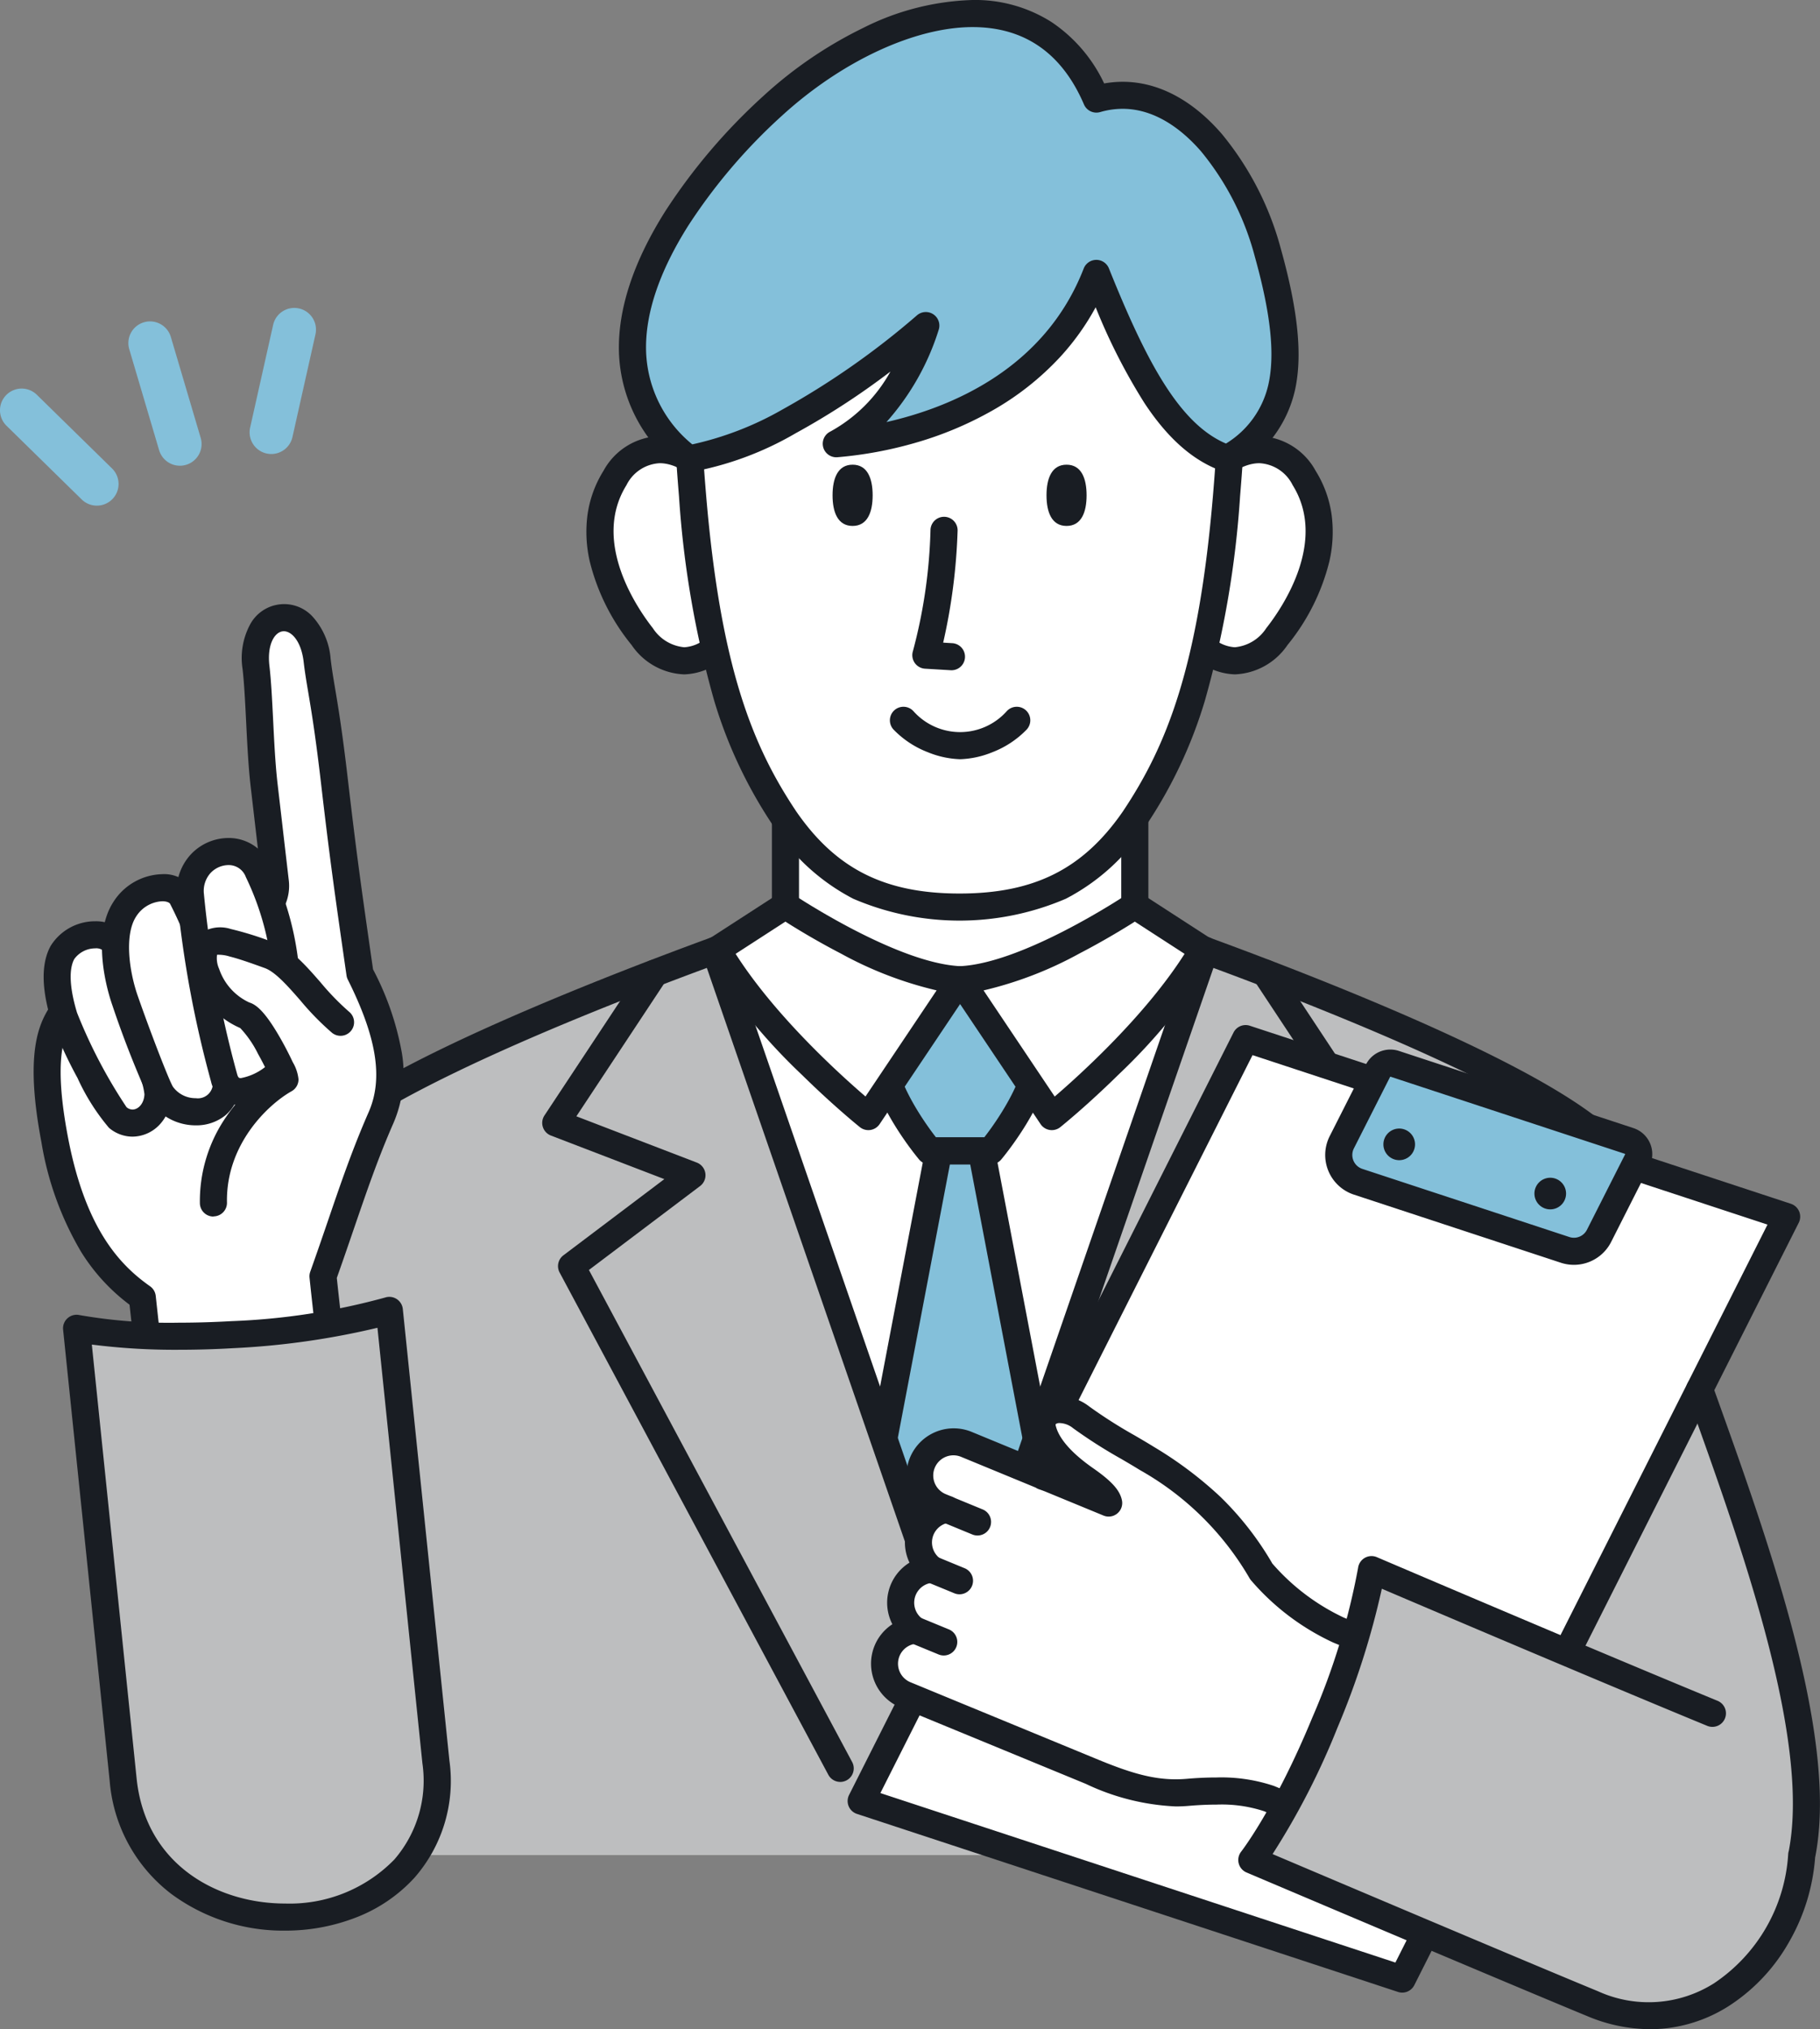 <svg xmlns="http://www.w3.org/2000/svg" width="167.925" height="187.22" viewBox="0 0 167.925 187.22"><rect x="0" y="0" width="167.925" height="187.22" fill="#808080" stroke="none"/><g transform="translate(249.067 -1480)"><path d="M423.332,157.15c.482-27.8-4.562-47.257-9.468-51.894-8.558-8.09-43.169-19.866-43.226-19.87V72.374H338.4V85.386c-.057,0-34.667,11.78-43.225,19.87-4.906,4.637-9.95,24.1-9.469,51.894h-.137v14H423.364v-14Z" transform="translate(-515 1480)" fill="#fff"/><path d="M423.364,157.15h-.032c.482-27.8-4.562-47.255-9.468-51.893h0c-5-4.725-18.881-10.7-29.579-14.865l-.622-.242c-7.321-2.832-13-4.761-13.025-4.763-4.528,3.373-12.883,5.007-16.118,5.007s-11.589-1.634-16.117-5.006c-.013,0-.866.29-2.328.805l-.29.1c-.522.185-1.1.39-1.751.624-1,.36-2.154.781-3.4,1.244l-.562.208-.4.148c-.369.138-.739.276-1.123.421l-.958.363-.632.24c-.313.119-.638.245-.959.368l-.716.276c-1,.385-2.024.789-3.069,1.205l-.429.17-.953.384c-.286.115-.57.228-.858.345l-.751.309c-.361.148-.722.295-1.086.446-.482.2-.966.4-1.45.607l-.391.163q-.732.311-1.464.627l-.389.166c-1.183.512-2.36,1.033-3.52,1.561l-.145.065q-.78.355-1.545.715l-.248.114c-.363.171-.717.342-1.074.513-.226.108-.457.216-.68.324-.356.173-.7.346-1.051.52-.214.106-.434.212-.646.319-.282.142-.552.284-.829.426s-.544.277-.807.416c-.2.1-.386.208-.582.313-.327.175-.659.35-.976.525-.246.135-.477.27-.716.4s-.513.286-.758.429c-.22.128-.424.255-.637.383-.247.148-.5.3-.739.444-.308.191-.6.38-.885.57-.125.081-.26.164-.382.246-.259.173-.5.345-.739.517-.135.1-.281.192-.409.286-.262.192-.5.38-.736.569-.092.073-.2.146-.283.218q-.474.39-.876.769c-4.906,4.637-9.95,24.1-9.468,51.894h-.138v14H423.364Z" transform="translate(-515 1480)" fill="#fff"/><path d="M356.488,106.175h-3.939L343.6,153.146h21.846Z" transform="translate(-515 1480)" fill="#84c0da"/><path d="M352.549,104.925h3.939a1.25,1.25,0,0,1,1.228,1.016l8.954,46.971a1.25,1.25,0,0,1-1.228,1.484H343.6a1.25,1.25,0,0,1-1.228-1.484l8.953-46.971A1.25,1.25,0,0,1,352.549,104.925Zm2.9,2.5h-1.871L345.107,151.9h18.824Z" transform="translate(-515 1480)" fill="#191d23"/><path d="M423.364,157.15h-.032c.429-24.7-3.508-42.812-7.833-49.794a19.039,19.039,0,0,0-1.381-1.837c-.071-.073-.141-.151-.211-.218l-.043-.045,0,0c-.239-.225-.5-.454-.782-.685-.081-.067-.166-.135-.25-.2q-.334-.269-.7-.542c-.082-.061-.161-.122-.245-.183-.326-.237-.665-.475-1.023-.716l-.193-.126q-.462-.306-.958-.617l-.337-.209q-.5-.309-1.036-.622l-.214-.127c-.43-.25-.874-.5-1.328-.752l-.316-.172q-.551-.3-1.122-.6l-.382-.2c-.968-.507-1.977-1.015-3.015-1.52l-.4-.192q-.629-.3-1.269-.6L399.932,97q-.807-.376-1.628-.752l-.2-.09q-.725-.329-1.457-.655l-.451-.2q-.674-.3-1.352-.593l-.336-.146q-.818-.354-1.639-.7l-.437-.184-1.247-.522-.528-.219q-.67-.277-1.337-.549l-.417-.17-1.422-.573-.626-.249-.967-.384-.642-.252q-.615-.241-1.217-.475l-.852-.33-.732-.281-.8-.305-.548-.207c-1-.379-1.954-.736-2.851-1.067l-.191-.071c-.318-.117-.629-.232-.932-.342l-22.6,65.457-22.6-65.457-.911.335-.245.09c-.874.324-1.8.671-2.777,1.039l-.614.233-.743.284-.842.323-.611.235c-.46.179-.928.361-1.4.546L323.2,91l-1.056.418-.562.224c-.518.208-1.039.417-1.564.631l-.213.087q-.718.292-1.444.593l-.475.2q-.658.273-1.32.552l-.377.159q-.834.354-1.669.714l-.287.125q-.7.3-1.4.614l-.424.188q-.758.336-1.506.677l-.153.068q-.831.379-1.647.762l-.335.158q-.652.308-1.293.617l-.384.186c-1.041.507-2.053,1.016-3.024,1.524-.125.065-.247.131-.371.2q-.58.306-1.139.612l-.3.165q-.686.378-1.335.756c-.07.04-.136.08-.205.121q-.537.315-1.045.627c-.113.069-.224.139-.334.208q-.5.312-.964.62l-.186.122c-.36.241-.7.481-1.027.718-.082.06-.159.119-.239.179q-.369.276-.707.547c-.083.067-.167.134-.247.2-.28.232-.547.463-.787.69-.086.082-.173.179-.259.269a19.189,19.189,0,0,0-1.18,1.516c-4.4,6.744-8.464,25.03-8.029,50.109h-.138v14H423.364Z" transform="translate(-515 1480)" fill="#bdbebf"/><path d="M285.573,172.4a1.25,1.25,0,0,1-1.25-1.25v-14a1.245,1.245,0,0,1,.129-.554,161.944,161.944,0,0,1,2.748-34.328c1.817-8.933,4.346-15.3,7.121-17.921,3.665-3.465,12.14-7.912,25.188-13.217,5.064-2.059,9.807-3.829,12.894-4.951,1.785-.649,3.2-1.147,4.067-1.451l.685-.239V72.375a1.25,1.25,0,0,1,1.25-1.25h32.234a1.25,1.25,0,0,1,1.25,1.25V84.491l.685.239c.87.3,2.283.8,4.067,1.451,3.087,1.122,7.83,2.892,12.894,4.951,13.048,5.305,21.523,9.752,25.188,13.217a11.669,11.669,0,0,1,1.844,2.348,1.25,1.25,0,0,1-2.126,1.315,9.221,9.221,0,0,0-1.435-1.845c-3.364-3.18-11.707-7.537-24.127-12.6-9.714-3.961-18.217-6.851-18.6-6.979a1.25,1.25,0,0,1-.893-1.2V73.625H339.655V85.387a1.25,1.25,0,0,1-.893,1.2c-.374.126-8.864,3.01-18.6,6.98-12.419,5.064-20.761,9.421-24.124,12.6-2.335,2.207-4.723,8.413-6.388,16.6-1.381,6.788-2.968,18.26-2.689,34.362a1.25,1.25,0,0,1-.138.593v13.429A1.25,1.25,0,0,1,285.573,172.4Z" transform="translate(-515 1480)" fill="#191d23"/><path d="M354.52,154.4h0a1.25,1.25,0,0,1-1.182-.842L330.736,88.1a1.25,1.25,0,0,1,2.363-.816l21.422,62.035,21.423-62.035a1.25,1.25,0,1,1,2.363.816L355.7,153.554A1.25,1.25,0,0,1,354.52,154.4Z" transform="translate(-515 1480)" fill="#191d23"/><path d="M365.584,164.406a1.25,1.25,0,0,1-1.1-1.84l24.287-45.395-10.257-7.743a1.25,1.25,0,0,1,.3-2.165l11.114-4.27-8.283-12.529a1.25,1.25,0,0,1,2.085-1.379l9.141,13.827a1.25,1.25,0,0,1-.594,1.856l-10.465,4.02,9.313,7.03a1.25,1.25,0,0,1,.349,1.587l-24.792,46.338A1.25,1.25,0,0,1,365.584,164.406Z" transform="translate(-515 1480)" fill="#191d23"/><path d="M343.459,164.406a1.25,1.25,0,0,1-1.1-.661l-24.792-46.338a1.25,1.25,0,0,1,.349-1.587l9.313-7.03-10.465-4.02a1.25,1.25,0,0,1-.594-1.856l9.142-13.828a1.25,1.25,0,0,1,2.085,1.379l-8.284,12.53,11.114,4.27a1.25,1.25,0,0,1,.3,2.165l-10.257,7.743,24.287,45.395a1.25,1.25,0,0,1-1.1,1.84Z" transform="translate(-515 1480)" fill="#191d23"/><path d="M358.116,91.426l-3.6-1.032-3.6,1.032s-3.9,2.222-3.6,6.076,4.361,8.673,4.361,8.673h5.664s4.059-4.818,4.36-8.673-3.6-6.076-3.6-6.076" transform="translate(-515 1480)" fill="#84c0da"/><path d="M354.52,89.144a1.25,1.25,0,0,1,.345.049l3.6,1.032a1.249,1.249,0,0,1,.274.116c.187.107,4.582,2.668,4.223,7.259-.329,4.207-4.474,9.172-4.65,9.381a1.25,1.25,0,0,1-.956.445h-5.664a1.25,1.25,0,0,1-.956-.445c-.176-.209-4.322-5.174-4.651-9.381-.359-4.592,4.037-7.153,4.224-7.26a1.25,1.25,0,0,1,.274-.116l3.6-1.032A1.25,1.25,0,0,1,354.52,89.144Zm3.087,3.436-3.087-.886-3.086.886c-.559.362-3.07,2.147-2.861,4.825.2,2.546,2.488,5.952,3.712,7.52h4.47c1.223-1.568,3.512-4.974,3.711-7.52a4.675,4.675,0,0,0-1.367-3.548A7.771,7.771,0,0,0,357.607,92.58Z" transform="translate(-515 1480)" fill="#191d23"/><path d="M332.109,87.618c4.617,7.921,13.947,15.4,13.947,15.4l8.464-12.627c-6.3-.264-16.094-6.835-16.116-6.85Z" transform="translate(-515 1480)" fill="#fff"/><path d="M338.4,82.293a1.249,1.249,0,0,1,.7.213h0c.1.064,9.577,6.391,15.47,6.638a1.25,1.25,0,0,1,.986,1.945l-8.464,12.627a1.25,1.25,0,0,1-1.82.279c-.1-.078-2.415-1.943-5.336-4.814a54.357,54.357,0,0,1-8.909-10.933,1.25,1.25,0,0,1,.4-1.679l6.295-4.075A1.249,1.249,0,0,1,338.4,82.293Zm13.952,9.083a34.8,34.8,0,0,1-8.822-3.392c-2.278-1.18-4.163-2.336-5.131-2.952l-4.593,2.973c3.645,5.722,9.59,11.107,11.983,13.162Z" transform="translate(-515 1480)" fill="#191d23"/><path d="M432.161,171.15c2.514-12.548-6.742-34.982-11.7-49.388-4.126,4.636-17.135,37.479-16.282,45.583s27.984,3.8,27.984,3.8" transform="translate(-515 1480)" fill="#bdbebf"/><path d="M370.638,83.542s-9.815,6.587-16.118,6.851l8.463,12.627s9.332-7.482,13.948-15.4Z" transform="translate(-515 1480)" fill="#fff"/><path d="M370.638,82.292a1.247,1.247,0,0,1,.679.2l6.293,4.076a1.25,1.25,0,0,1,.4,1.679A54.34,54.34,0,0,1,369.1,99.18c-2.921,2.872-5.24,4.737-5.337,4.815a1.25,1.25,0,0,1-1.82-.279l-8.463-12.627a1.25,1.25,0,0,1,.986-1.945c5.812-.243,15.1-6.391,15.462-6.632A1.25,1.25,0,0,1,370.638,82.292Zm4.592,5.714-4.59-2.973q-.4.256-.984.61c-.946.578-2.433,1.452-4.139,2.336a34.822,34.822,0,0,1-8.834,3.4l6.563,9.792C365.64,99.112,371.589,93.722,375.23,88.006Z" transform="translate(-515 1480)" fill="#191d23"/><path d="M395.312,182.6l-49.919-16.427,35.471-70.343,37.5,12.34,12.421,4.087Z" transform="translate(-515 1480)" fill="#fff"/><path d="M395.312,183.846a1.248,1.248,0,0,1-.391-.063L345,167.357a1.25,1.25,0,0,1-.725-1.75l35.471-70.343a1.25,1.25,0,0,1,1.507-.625l49.918,16.427a1.25,1.25,0,0,1,.725,1.75l-35.47,70.343A1.25,1.25,0,0,1,395.312,183.846Zm-48.149-18.411,47.518,15.637,34.332-68.086L381.5,97.35Z" transform="translate(-515 1480)" fill="#191d23"/><path d="M416.254,105.269,394.619,98.15a1.278,1.278,0,0,0-1.54.636l-3.344,6.6a2.6,2.6,0,0,0,1.51,3.642l19.094,6.284a2.6,2.6,0,0,0,3.135-1.3l3.521-6.957a1.278,1.278,0,0,0-.741-1.791" transform="translate(-515 1480)" fill="#84c0da"/><path d="M394.219,96.836h0a2.521,2.521,0,0,1,.791.127l21.634,7.119a2.528,2.528,0,0,1,1.466,3.543l-3.521,6.957a3.849,3.849,0,0,1-4.641,1.923l-19.094-6.284a3.851,3.851,0,0,1-2.236-5.392l3.345-6.607A2.518,2.518,0,0,1,394.219,96.836ZM411.151,114.2a1.345,1.345,0,0,0,1.207-.743l3.522-6.959a.023.023,0,0,0,0-.023.024.024,0,0,0-.018-.016l-21.634-7.119-.009,0a.03.03,0,0,0-.026.017l-3.343,6.6a1.351,1.351,0,0,0,.785,1.89l19.094,6.284A1.346,1.346,0,0,0,411.151,114.2Z" transform="translate(-515 1480)" fill="#191d23"/><path d="M396.493,105.584a1.459,1.459,0,1,0-1.459,1.458,1.459,1.459,0,0,0,1.459-1.458" transform="translate(-515 1480)" fill="#191d23"/><path d="M410.428,110.122a1.459,1.459,0,1,0-1.459,1.459,1.459,1.459,0,0,0,1.459-1.459" transform="translate(-515 1480)" fill="#191d23"/><path d="M298.178,135.573c-1.2-5.75-2.437-17.821-2.437-17.821,2.142-6.024,3.309-9.969,5.359-14.651,1.531-3.5.913-7.558-1.953-13.289C298.022,82,297.613,79.11,296.785,72s-1.294-8.557-1.588-11.081c-.658-5.657-6.3-5-5.641.657.328,2.816.354,7.469.751,10.878.25,2.152.722,6.207,1.035,8.9a3.114,3.114,0,0,1-2.4,3.415c-4.5,1.22-11.759,3.444-13.978,4.253-3.026,1.1-1.57,1.43-3.583,4.873-.919,1.572-1.715,4.337-.391,11.283,1.64,8.6,4.971,12.324,8.08,14.516,0,0,1.657,15.236,2.054,18.35" transform="translate(-515 1480)" fill="#fff"/><path d="M281.123,139.292a1.25,1.25,0,0,1-1.238-1.092c-.356-2.792-1.692-15.027-2-17.823a17.793,17.793,0,0,1-4.468-4.876,29.032,29.032,0,0,1-3.657-10.091c-1.43-7.5-.463-10.433.54-12.148a10.989,10.989,0,0,0,1.1-2.482,3.847,3.847,0,0,1,.9-1.7,5.724,5.724,0,0,1,2.237-1.231c2.184-.8,9.4-3.017,14.079-4.285A1.87,1.87,0,0,0,290.1,81.5c-.171-1.476-.39-3.359-.595-5.114l-.441-3.789c-.213-1.826-.319-3.958-.422-6.02-.091-1.829-.178-3.557-.329-4.857a6.548,6.548,0,0,1,.672-4.058,3.563,3.563,0,0,1,5.867-.683,6.546,6.546,0,0,1,1.585,3.794c.106.91.236,1.683.4,2.661.28,1.658.663,3.929,1.186,8.42.81,6.957,1.21,9.81,2.329,17.584a26.414,26.414,0,0,1,2.653,7.676,11.527,11.527,0,0,1-.764,6.491c-1.427,3.259-2.4,6.106-3.639,9.711-.493,1.438-1,2.922-1.593,4.59.194,1.84,1.318,12.275,2.388,17.415a1.25,1.25,0,1,1-2.448.51c-1.2-5.747-2.406-17.453-2.457-17.948a1.251,1.251,0,0,1,.066-.547c.627-1.764,1.162-3.323,1.678-4.83,1.2-3.515,2.245-6.55,3.713-9.9,1.352-3.089.758-6.861-1.926-12.229a1.249,1.249,0,0,1-.119-.381c-1.145-7.95-1.546-10.8-2.366-17.85-.515-4.427-.893-6.661-1.168-8.292-.171-1.014-.306-1.815-.42-2.788-.227-1.949-1.161-2.907-1.928-2.818s-1.457,1.236-1.23,3.186c.161,1.382.249,3.15.343,5.022.1,2.021.205,4.111.408,5.856l.441,3.789c.2,1.755.423,3.638.594,5.114a4.366,4.366,0,0,1-3.314,4.766c-4.537,1.23-11.781,3.457-13.877,4.221a4.292,4.292,0,0,0-1.315.639,1.952,1.952,0,0,0-.3.708,13.53,13.53,0,0,1-1.322,2.982c-.721,1.234-1.531,3.656-.242,10.418,1.638,8.591,4.907,11.849,7.572,13.728a1.25,1.25,0,0,1,.522.886c.017.152,1.66,15.26,2.051,18.327a1.25,1.25,0,0,1-1.082,1.4A1.266,1.266,0,0,1,281.123,139.292Z" transform="translate(-515 1480)" fill="#191d23"/><path d="M279.454,96.795c.3,1.77,1.1,3.2,1.054,4.219-.088,2.191-2.218,3.347-3.715,2.085-.938-.79-4.359-7.36-4.949-9.3s-1.012-4.358-.149-5.92,3.868-2.436,5.058-.585c.954,1.484,2.1,5.954,2.7,9.5" transform="translate(-515 1480)" fill="#fff"/><path d="M278.16,104.871a3.344,3.344,0,0,1-2.173-.816,19.765,19.765,0,0,1-2.9-4.591,41.16,41.16,0,0,1-2.434-5.3c-.907-2.985-.923-5.3-.047-6.888A4.824,4.824,0,0,1,274.712,85a3.583,3.583,0,0,1,3.093,1.618c1.195,1.859,2.378,6.981,2.882,9.97a13.962,13.962,0,0,0,.56,2.059,7.132,7.132,0,0,1,.511,2.418,4.149,4.149,0,0,1-1.1,2.7A3.475,3.475,0,0,1,278.16,104.871Zm-.554-2.721a.863.863,0,0,0,.554.221c.512,0,1.063-.526,1.1-1.407a6.085,6.085,0,0,0-.388-1.537,16.164,16.164,0,0,1-.65-2.424c-.644-3.822-1.775-7.874-2.52-9.034a1.044,1.044,0,0,0-.99-.47,2.4,2.4,0,0,0-1.923.983c-.522.944-.433,2.7.251,4.952A46.78,46.78,0,0,0,277.606,102.15Z" transform="translate(-515 1480)" fill="#191d23"/><path d="M282.739,82.816c-.764-1.47-3.82-1.2-5.3,1.073s-.75,6.189.02,8.4c1.009,2.9,2.885,7.887,3.377,8.651,1.472,2.29,5.838,2.346,5.986-.972a36.931,36.931,0,0,0-4.086-17.154" transform="translate(-515 1480)" fill="#fff"/><path d="M280.911,80.654h0a3.182,3.182,0,0,1,2.936,1.586,38.268,38.268,0,0,1,3.53,10.2,32.767,32.767,0,0,1,.7,7.59,3.836,3.836,0,0,1-1.359,2.884,4.248,4.248,0,0,1-2.709.914,5.085,5.085,0,0,1-4.218-2.205,92.7,92.7,0,0,1-3.506-8.916c-.353-1.014-2-6.235.112-9.494A5.5,5.5,0,0,1,280.911,80.654Zm3.094,20.67a1.382,1.382,0,0,0,1.57-1.409,35.824,35.824,0,0,0-3.947-16.522c-.06-.115-.31-.239-.718-.239h0a3.007,3.007,0,0,0-2.421,1.417c-1.07,1.647-.671,4.944.152,7.31,1.2,3.437,2.9,7.826,3.248,8.386A2.569,2.569,0,0,0,284.006,101.323Z" transform="translate(-515 1480)" fill="#191d23"/><path d="M283.506,82.629c-.373-4.067,4.822-5.585,6.262-2.19a26.412,26.412,0,0,1,2.563,9.659,33.366,33.366,0,0,1-.311,8.419c-.15.652-4.534,3.985-5.409.936a99.262,99.262,0,0,1-3.1-16.824" transform="translate(-515 1480)" fill="#fff"/><path d="M287.009,77.317a4.157,4.157,0,0,1,3.91,2.634,27.782,27.782,0,0,1,2.66,10.068,34.093,34.093,0,0,1-.34,8.777c-.176.767-1.129,1.53-1.9,2.036a6.155,6.155,0,0,1-3.171,1.137,2.762,2.762,0,0,1-2.761-2.171,100.8,100.8,0,0,1-3.149-17.06,4.967,4.967,0,0,1,1.234-3.855A4.775,4.775,0,0,1,287.009,77.317Zm3.834,20.729a33.5,33.5,0,0,0,.241-7.869,25.341,25.341,0,0,0-2.466-9.251,1.68,1.68,0,0,0-1.609-1.11,2.3,2.3,0,0,0-1.667.75,2.468,2.468,0,0,0-.59,1.947v.011a97.939,97.939,0,0,0,3.061,16.583c.1.361.194.361.358.361A5.142,5.142,0,0,0,290.843,98.047Z" transform="translate(-515 1480)" fill="#191d23"/><path d="M285.624,110.993a13.267,13.267,0,0,1,6.6-11.387c-.005-.455-2.508-5.553-3.667-5.915-2.652-.831-4.786-5.163-3.485-6.5.731-.755,2.464-.222,5.721.959,2.158.782,4.137,4.2,6.56,6.173" transform="translate(-515 1480)" fill="#fff"/><path d="M285.624,112.243a1.25,1.25,0,0,1-1.249-1.226,13.691,13.691,0,0,1,2.394-7.928,15.354,15.354,0,0,1,3.921-4c-.224-.485-.554-1.148-.952-1.858a9.766,9.766,0,0,0-1.637-2.378,7.888,7.888,0,0,1-4.506-5.269,3.363,3.363,0,0,1,.58-3.27,3.216,3.216,0,0,1,3.055-.6,30.17,30.17,0,0,1,3.989,1.256c1.582.573,2.9,2.078,4.295,3.672a23.552,23.552,0,0,0,2.629,2.707,1.25,1.25,0,0,1-1.58,1.938,25.348,25.348,0,0,1-2.931-3c-1.125-1.285-2.288-2.614-3.265-2.968-1.4-.509-2.437-.866-3.24-1.067a3.428,3.428,0,0,0-1.17-.161,2.4,2.4,0,0,0,.194,1.3,5.275,5.275,0,0,0,2.78,3.1c.611.191,1.443.757,2.983,3.5.374.667.74,1.382,1.033,2.013a3.842,3.842,0,0,1,.528,1.577,1.25,1.25,0,0,1-.638,1.1c-2.108,1.183-6.068,4.853-5.962,10.273a1.25,1.25,0,0,1-1.225,1.274Z" transform="translate(-515 1480)" fill="#191d23"/><path d="M277.3,164.221c1.832,17.75,30.728,16.491,28.856-1.653-1.341-12.99-4.3-41.666-4.3-41.666a62.308,62.308,0,0,1-14.491,2.238c-9.317.534-14.365-.585-14.365-.585s3.442,33.34,4.3,41.666" transform="translate(-515 1480)" fill="#bdbebf"/><path d="M292.234,178.127h0a17.374,17.374,0,0,1-10.5-3.39,14.573,14.573,0,0,1-5.678-10.387c-.859-8.326-4.3-41.666-4.3-41.666a1.25,1.25,0,0,1,1.514-1.349,48.183,48.183,0,0,0,9.191.7c1.558,0,3.184-.048,4.832-.142a62.073,62.073,0,0,0,14.173-2.178,1.251,1.251,0,0,1,1.633,1.059s2.96,28.676,4.3,41.666a13.561,13.561,0,0,1-3.219,10.8,14.217,14.217,0,0,1-5.406,3.677A17.958,17.958,0,0,1,292.234,178.127Zm-17.828-54.072c.7,6.787,3.388,32.818,4.133,40.038.822,7.968,7.47,11.534,13.694,11.534a13.473,13.473,0,0,0,10.087-4.064,11.132,11.132,0,0,0,2.588-8.866l-4.149-40.191a71.983,71.983,0,0,1-13.328,1.883c-1.7.1-3.369.146-4.975.146A60.544,60.544,0,0,1,274.406,124.055Z" transform="translate(-515 1480)" fill="#191d23"/><path d="M333.1,46.226c-2.416-4.667-7.516-6.79-10.417-2.131s-.882,10.326,2.515,14.641,7.483,1.517,8.122-1.223-.22-11.287-.22-11.287" transform="translate(-515 1480)" fill="#fff"/><path d="M326.8,40.237h0a7.067,7.067,0,0,1,4.234,1.558,11.414,11.414,0,0,1,3.169,3.856,1.25,1.25,0,0,1,.134.45c.09.9.861,8.837.194,11.7a5.858,5.858,0,0,1-5.458,4.42,6.145,6.145,0,0,1-4.863-2.708,19.653,19.653,0,0,1-3.857-7.692,12.142,12.142,0,0,1-.224-4.239,10.355,10.355,0,0,1,1.487-4.144A6.112,6.112,0,0,1,326.8,40.237Zm5.074,6.357c-1.267-2.316-3.284-3.857-5.074-3.857h0a3.625,3.625,0,0,0-3.062,2.019c-3.262,5.24,1.04,11.434,2.436,13.207a3.871,3.871,0,0,0,2.9,1.755,3.358,3.358,0,0,0,3.024-2.488C332.567,55.218,332.116,49.1,331.875,46.595Z" transform="translate(-515 1480)" fill="#191d23"/><path d="M375.842,46.226c2.416-4.667,7.516-6.79,10.417-2.131s.881,10.326-2.515,14.641-7.483,1.517-8.122-1.223.22-11.287.22-11.287" transform="translate(-515 1480)" fill="#fff"/><path d="M382.136,40.237a6.112,6.112,0,0,1,5.184,3.2,10.354,10.354,0,0,1,1.487,4.144,12.141,12.141,0,0,1-.224,4.239,19.661,19.661,0,0,1-3.857,7.692,6.145,6.145,0,0,1-4.863,2.708A5.857,5.857,0,0,1,374.4,57.8c-.667-2.859.1-10.8.194-11.7a1.25,1.25,0,0,1,.134-.45A11.414,11.414,0,0,1,377.9,41.8,7.066,7.066,0,0,1,382.136,40.237Zm-2.273,19.48a3.871,3.871,0,0,0,2.9-1.755c1.4-1.774,5.7-7.968,2.436-13.207a3.625,3.625,0,0,0-3.062-2.018c-1.79,0-3.807,1.541-5.074,3.857-.241,2.5-.692,8.624-.222,10.634A3.358,3.358,0,0,0,379.863,59.717Z" transform="translate(-515 1480)" fill="#191d23"/><path d="M354.468,83.708Z" transform="translate(-515 1480)" fill="#fff"/><path d="M354.469,16.038c23.028,0,26.677,5.235,24.639,29.629-1.341,16.059-4.348,23.635-8.539,29.9-3.995,5.788-8.891,8.119-16.1,8.119h0c-7.208,0-12.105-2.331-16.1-8.119-4.192-6.268-7.2-13.844-8.54-29.9-2.038-24.394,1.611-29.629,24.641-29.629" transform="translate(-515 1480)" fill="#fff"/><path d="M354.469,14.788a63.152,63.152,0,0,1,13.7,1.129c3.766.86,6.547,2.311,8.5,4.435,2.119,2.3,3.35,5.412,3.874,9.781.455,3.79.4,8.613-.191,15.637A90.489,90.489,0,0,1,377.1,64.658a42.556,42.556,0,0,1-5.494,11.607l-.01.015a19.41,19.41,0,0,1-7.317,6.639,24.846,24.846,0,0,1-19.626,0,19.4,19.4,0,0,1-7.316-6.639l-.01-.015a42.545,42.545,0,0,1-5.495-11.607,90.479,90.479,0,0,1-3.252-18.887c-.587-7.025-.646-11.847-.191-15.637.524-4.37,1.755-7.478,3.874-9.781,1.954-2.124,4.735-3.575,8.5-4.436A63.161,63.161,0,0,1,354.469,14.788Zm15.066,60.08c4.034-6.035,6.994-13.331,8.327-29.3.956-11.446.783-19.372-3.031-23.518-1.622-1.764-3.916-2.936-7.218-3.691a81.566,81.566,0,0,0-26.29,0c-3.3.754-5.6,1.927-7.218,3.691-3.814,4.146-3.988,12.072-3.031,23.518,1.334,15.975,4.294,23.27,8.328,29.3,3.665,5.307,8.171,7.572,15.065,7.572S365.869,80.175,369.535,74.868Z" transform="translate(-515 1480)" fill="#191d23"/><path d="M344.6,42.874c1.367,0,1.849,1.265,1.849,2.826s-.482,2.825-1.849,2.825-1.85-1.265-1.85-2.825.483-2.826,1.85-2.826" transform="translate(-515 1480)" fill="#191d23"/><path d="M364.34,42.874c1.367,0,1.849,1.265,1.849,2.826s-.482,2.825-1.849,2.825-1.849-1.265-1.849-2.825.482-2.826,1.849-2.826" transform="translate(-515 1480)" fill="#191d23"/><path d="M353.685,61.835l-.076,0-2.325-.139a1.25,1.25,0,0,1-1.119-1.619,47.794,47.794,0,0,0,1.622-11.19,1.25,1.25,0,1,1,2.5.089,53.913,53.913,0,0,1-1.33,10.316l.8.048a1.25,1.25,0,0,1-.073,2.5Z" transform="translate(-515 1480)" fill="#191d23"/><path d="M354.52,70.048a8.55,8.55,0,0,1-2.967-.641,8.786,8.786,0,0,1-3.161-2.079,1.25,1.25,0,1,1,1.826-1.707,5.765,5.765,0,0,0,8.6,0,1.25,1.25,0,1,1,1.826,1.707,8.781,8.781,0,0,1-3.16,2.079A8.553,8.553,0,0,1,354.52,70.048Z" transform="translate(-515 1480)" fill="#191d23"/><path d="M382.923,23.345c-2.439-8.752-8.638-16.287-15.82-14.2-5.576-12.952-20.489-7.958-29.87.609-8.78,8.018-19.5,23.006-7.8,32.566,4.663-.573,12.842-4.524,21.927-12.28-1.093,3.545-3.94,8.824-8.265,10.892,8.815-.741,19.852-5.037,24-15.7,3.637,9.055,6.963,15.334,12.109,17.092,5.213-3.26,6.824-7.841,3.72-18.978" transform="translate(-515 1480)" fill="#84c0da"/><path d="M329.432,43.573a1.25,1.25,0,0,1-.791-.282,14.078,14.078,0,0,1-5.6-10.806c-.109-3.959,1.333-8.338,4.286-13.013A54.081,54.081,0,0,1,336.39,8.834a38.612,38.612,0,0,1,9.2-6.265A23.867,23.867,0,0,1,355.668,0a13.147,13.147,0,0,1,7.27,2.025A13.987,13.987,0,0,1,367.81,7.7a9.713,9.713,0,0,1,1.713-.154c3.253,0,6.411,1.659,9.133,4.8a28.022,28.022,0,0,1,5.471,10.665c1.592,5.712,2,9.86,1.274,13.054a11.3,11.3,0,0,1-5.535,7.319,1.25,1.25,0,0,1-1.067.123c-2.69-.919-5.065-2.981-7.259-6.3a54.561,54.561,0,0,1-4.514-8.856,23,23,0,0,1-3.271,4.579,25.954,25.954,0,0,1-6.291,4.965,32.6,32.6,0,0,1-7.138,2.979,37.014,37.014,0,0,1-7.127,1.311,1.25,1.25,0,0,1-.644-2.373,14.065,14.065,0,0,0,5.535-5.531,69.272,69.272,0,0,1-8.759,5.7,29.619,29.619,0,0,1-9.746,3.587A1.252,1.252,0,0,1,329.432,43.573ZM355.668,2.5c-5.326,0-12.067,3.134-17.592,8.18a51.518,51.518,0,0,0-8.631,10.126c-2.683,4.249-4,8.155-3.9,11.61A11.54,11.54,0,0,0,329.808,41a29.445,29.445,0,0,0,8.336-3.228,73.16,73.16,0,0,0,12.4-8.684,1.25,1.25,0,0,1,2.006,1.319,23.183,23.183,0,0,1-4.827,8.534c5.9-1.338,14.587-4.869,18.2-14.167a1.25,1.25,0,0,1,2.325-.013c3.446,8.58,6.488,14.321,10.8,16.163a8.582,8.582,0,0,0,3.908-5.416c.628-2.775.233-6.534-1.244-11.831a25.487,25.487,0,0,0-4.952-9.7c-1.557-1.8-4.078-3.937-7.244-3.937a7.413,7.413,0,0,0-2.07.3,1.25,1.25,0,0,1-1.5-.706C363.915,4.9,360.453,2.5,355.668,2.5Z" transform="translate(-515 1480)" fill="#191d23"/><path d="M362.14,131.892c.447,1.734,2.116,3.326,3.92,4.587,1.388.968,2.052,1.641,2.164,2.2l-5.291-2.181c-.249-.1-.492-.19-.731-.271-.085-.044-.163-.1-.254-.135l-6.838-2.819a3.111,3.111,0,1,0-2.372,5.752l.563.232a3.094,3.094,0,0,0-1.4,5.532,3.1,3.1,0,0,0-1.553,5.627,3.1,3.1,0,0,0-.88,5.959l3.7,1.527,13.424,5.534c3.2,1.318,5.821,2.206,8.924,1.937s5.894-.087,7.492.571l10.494,4.326,6.413-15.555-10.494-4.326a21.238,21.238,0,0,1-7.12-5.4c-2.939-4.964-5.976-7.575-10.55-10.42-1.724-1.072-4.188-2.372-6.058-3.789s-4.007-.618-3.559,1.116" transform="translate(-515 1480)" fill="#fff"/><path d="M363.727,128.8h0a4.593,4.593,0,0,1,2.727.982,44.007,44.007,0,0,0,4.181,2.661c.638.373,1.24.726,1.783,1.063a35.934,35.934,0,0,1,6.093,4.575,28.533,28.533,0,0,1,4.817,6.177,19.955,19.955,0,0,0,6.576,4.979L400.4,153.56a1.25,1.25,0,0,1,.679,1.632l-6.413,15.555a1.25,1.25,0,0,1-1.632.679L382.538,167.1a12.518,12.518,0,0,0-4.366-.6c-.806,0-1.661.039-2.541.115-.4.035-.813.053-1.214.053a21.464,21.464,0,0,1-8.295-2.08L352.7,159.059l-3.7-1.527a4.367,4.367,0,0,1-2.369-5.7,4.32,4.32,0,0,1,1.638-1.974,4.345,4.345,0,0,1,1.58-5.683,4.341,4.341,0,0,1,.927-5.014,4.362,4.362,0,0,1,4.817-7.047l6.838,2.819.014.006a6.992,6.992,0,0,1-1.509-2.739,2.648,2.648,0,0,1,.427-2.335A2.943,2.943,0,0,1,363.727,128.8Zm34.562,26.6-9.338-3.85a22.349,22.349,0,0,1-7.607-5.764,1.25,1.25,0,0,1-.112-.16,27,27,0,0,0-10.135-10c-.514-.319-1.1-.664-1.725-1.029a45.821,45.821,0,0,1-4.427-2.825,2.046,2.046,0,0,0-1.217-.474.585.585,0,0,0-.393.1.394.394,0,0,0,.017.179c.3,1.182,1.489,2.521,3.426,3.875,1.737,1.211,2.487,2.047,2.674,2.98a1.25,1.25,0,0,1-1.7,1.4l-5.291-2.181c-.19-.079-.392-.153-.656-.243a1.247,1.247,0,0,1-.174-.074c-.057-.029-.1-.057-.142-.079l-.031-.018-6.821-2.812a1.861,1.861,0,1,0-1.42,3.44l.563.232a1.25,1.25,0,0,1-.281,2.39,1.844,1.844,0,0,0-.837,3.3,1.25,1.25,0,0,1-.658,2.241,1.848,1.848,0,0,0-.931,3.359,1.25,1.25,0,0,1-.6,2.265,1.852,1.852,0,0,0-.528,3.56l3.7,1.527,13.424,5.534c2.9,1.2,5.036,1.891,7.342,1.891.33,0,.665-.015,1-.043.951-.083,1.879-.125,2.757-.125a15.19,15.19,0,0,1,5.319.785l9.339,3.85Z" transform="translate(-515 1480)" fill="#191d23"/><path d="M2.818,2.412a1.246,1.246,0,0,1-.476-.095L-.476,1.156A1.25,1.25,0,0,1-1.156-.476,1.25,1.25,0,0,1,.476-1.156L3.3.006a1.25,1.25,0,0,1-.477,2.406Z" transform="translate(-161.699 1619.259)" fill="#191d23"/><path d="M2.56,2.305a1.246,1.246,0,0,1-.476-.095L-.476,1.156A1.25,1.25,0,0,1-1.156-.476,1.25,1.25,0,0,1,.476-1.156L3.036-.1A1.25,1.25,0,0,1,2.56,2.305Z" transform="translate(-163.097 1624.791)" fill="#191d23"/><path d="M2.724,2.373a1.246,1.246,0,0,1-.476-.095L-.476,1.156A1.25,1.25,0,0,1-1.156-.476,1.25,1.25,0,0,1,.476-1.156L3.2-.033a1.25,1.25,0,0,1-.477,2.406Z" transform="translate(-164.716 1630.368)" fill="#191d23"/><path d="M412.878,184.875c16.437,6.776,27.847-19.865,11.045-26.792-12.029-4.959-31.467-13.266-31.467-13.266a63.685,63.685,0,0,1-4.306,14.123c-3.566,8.651-6.739,12.669-6.739,12.669s23.757,10.088,31.467,13.266" transform="translate(-515 1480)" fill="#bdbebf"/><path d="M418.164,187.22a15.008,15.008,0,0,1-5.739-1.188c-7.628-3.145-31.241-13.17-31.479-13.271a1.25,1.25,0,0,1-.493-1.925c.03-.038,3.122-4.022,6.564-12.371a63.468,63.468,0,0,0,4.223-13.815,1.251,1.251,0,0,1,1.73-.981c.07.03,7.087,3.028,15.183,6.449,6.7,2.833,12.177,5.124,16.269,6.811a1.25,1.25,0,0,1-.953,2.311c-4.1-1.689-9.579-3.984-16.289-6.819-5.93-2.506-11.281-4.784-13.751-5.838a73.578,73.578,0,0,1-4.1,12.835,68.4,68.4,0,0,1-5.98,11.647c5.25,2.227,23.5,9.966,30.028,12.656a11.279,11.279,0,0,0,10.7-.734,15.471,15.471,0,0,0,6.846-11.912,1.251,1.251,0,0,1,.055-.3c.876-4.555.232-10.894-1.97-19.37-1.949-7.5-4.788-15.418-7.293-22.4l-.135-.378a1.25,1.25,0,1,1,2.353-.844l.135.378c2.523,7.033,5.382,15,7.36,22.617,2.316,8.918,2.964,15.655,1.98,20.6a18.349,18.349,0,0,1-2.378,7.75,16.883,16.883,0,0,1-5.628,5.981,13.6,13.6,0,0,1-6.014,2.058Q418.781,187.22,418.164,187.22Z" transform="translate(-515 1480)" fill="#191d23"/><path d="M2.754,11.315A2,2,0,0,1,.837,9.881L-1.918.567A2,2,0,0,1-.567-1.918,2,2,0,0,1,1.918-.567L4.673,8.747a2,2,0,0,1-1.919,2.568Z" transform="translate(-235.223 1511.654)" fill="#84c0da"/><path d="M0,11.478a2.006,2.006,0,0,1-.439-.049A2,2,0,0,1-1.952,9.041L.171-.437A2,2,0,0,1,2.56-1.952,2,2,0,0,1,4.075.437L1.952,9.915A2,2,0,0,1,0,11.478Z" transform="translate(-224.036 1510.411)" fill="#84c0da"/><path d="M6.938,8.8a1.993,1.993,0,0,1-1.4-.571L-1.4,1.429A2,2,0,0,1-1.429-1.4,2,2,0,0,1,1.4-1.429l6.938,6.8A2,2,0,0,1,6.938,8.8Z" transform="translate(-247.067 1517.852)" fill="#84c0da"/></g></svg>